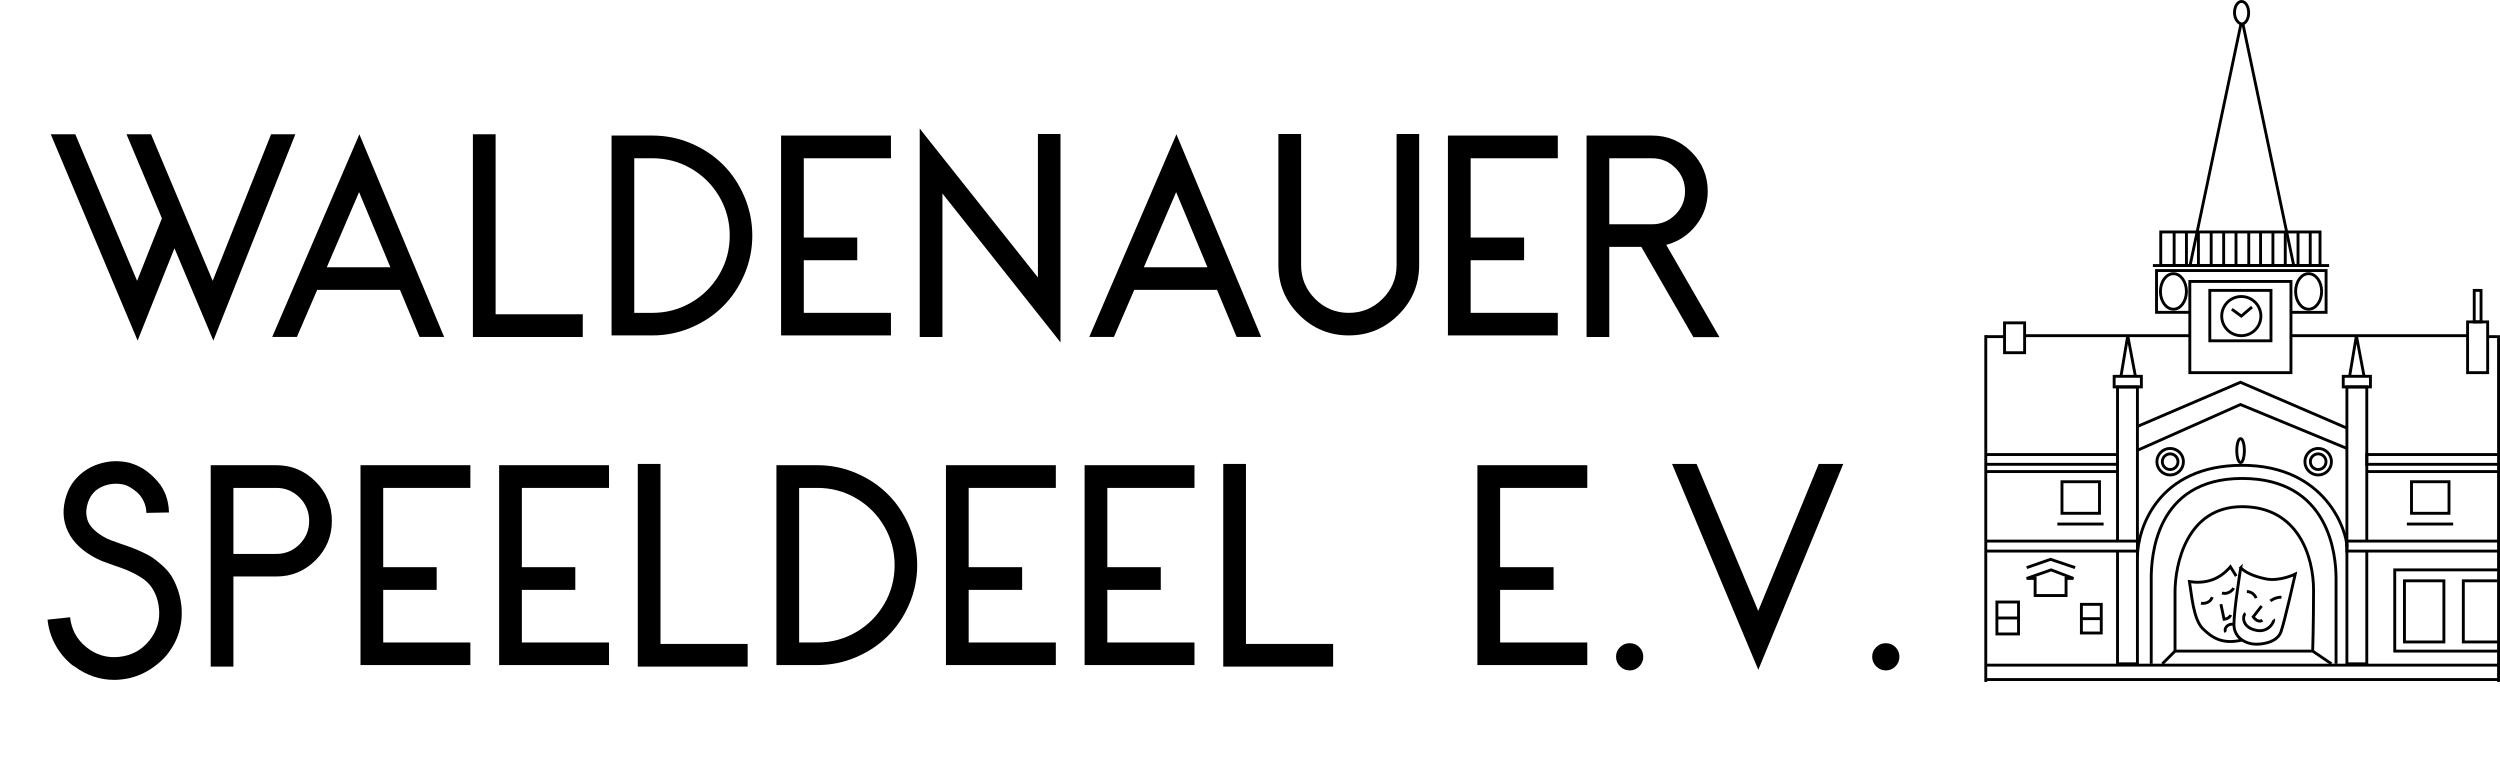 <svg xmlns="http://www.w3.org/2000/svg" id="Ebene_2" viewBox="0 0 5192.94 1575.1"><defs><style>.cls-1{stroke-miterlimit:5;}.cls-1,.cls-2,.cls-3{fill:none;stroke:#000;stroke-width:6px;}.cls-4{stroke-width:0px;}.cls-2{stroke-miterlimit:10;}</style></defs><path class="cls-4" d="m285.92,707.56l-3.22-7.62L105.45,278.95h50.98l128.32,304.39,51.56-129.79-73.54-174.61h50.98l128.03,304.39,121.29-304.39h50.39l-167.29,421-2.93,7.62-3.22-7.62-77.64-184.28-73.54,184.28-2.93,7.62Z"></path><path class="cls-4" d="m658.87,602.09l-42.19,97.85h-51.27l181.05-421v-.29.29l176.07,421h-50.98l-40.72-97.85h-171.97Zm87.01-203.03l-67.09,156.15h132.13l-65.04-156.15Z"></path><path class="cls-4" d="m1029.47,278.95v373.83h181.05v47.17h-228.22v-421h47.17Z"></path><path class="cls-4" d="m1546.27,408.59c10.94,25.69,16.41,52.59,16.41,80.71s-5.47,54.98-16.41,80.57c-10.94,25.59-25.69,47.66-44.24,66.21s-40.63,33.3-66.21,44.24c-25.59,10.94-52.44,16.41-80.57,16.41h-84.96v-415.14h84.96c28.12,0,54.98,5.47,80.57,16.41,25.58,10.94,47.65,25.69,66.21,44.24,18.55,18.56,33.3,40.68,44.24,66.36Zm-228.81-79.83v321.09h37.79c29.1,0,55.96-7.18,80.57-21.53s44.09-33.84,58.45-58.45,21.53-51.46,21.53-80.57-7.18-55.96-21.53-80.57-33.84-44.09-58.45-58.45-51.47-21.53-80.57-21.53h-37.79Z"></path><path class="cls-4" d="m1622.44,696.72v-415.14h228.22v47.17h-181.05v164.65h111.04v47.17h-111.04v109.28h181.05v46.88h-228.22Z"></path><path class="cls-4" d="m1957.6,402v297.95h-47.17v-433.01l9.38,12.01,236.13,297.36v-297.95h46.88v433.01l-8.79-11.43-236.43-297.95Z"></path><path class="cls-4" d="m2356.04,602.09l-42.19,97.85h-51.27l181.05-421v-.29.29l176.07,421h-50.98l-40.72-97.85h-171.97Zm87.01-203.03l-67.09,156.15h132.13l-65.04-156.15Z"></path><path class="cls-4" d="m2904.91,653.8c-28.61,28.61-63.04,42.92-103.27,42.92s-74.66-14.31-103.27-42.92c-28.61-28.61-42.92-63.03-42.92-103.27v-272.17h47.17v272.17c0,27.35,9.67,50.73,29,70.17,19.34,19.44,42.67,29.15,70.02,29.15s50.73-9.71,70.17-29.15,29.15-42.82,29.15-70.17v-272.17h46.88v272.17c0,40.24-14.31,74.66-42.92,103.27Z"></path><path class="cls-4" d="m3007.6,696.72v-415.14h228.22v47.17h-181.05v164.65h111.04v47.17h-111.04v109.28h181.05v46.88h-228.22Z"></path><path class="cls-4" d="m3409.26,512.74h-66.5v187.21h-47.17v-418.36h136.23c31.83,0,59.03,11.33,81.59,33.98,22.56,22.66,33.84,49.91,33.84,81.74,0,26.56-8.11,50.1-24.32,70.61-16.21,20.51-36.82,34.08-61.82,40.72l110.45,191.6h-54.2l-108.11-187.5Zm70.75-66.94c13.38-13.38,20.07-29.54,20.07-48.49s-6.69-35.11-20.07-48.49c-13.38-13.38-29.54-20.07-48.49-20.07h-88.77v137.11h88.77c18.94,0,35.11-6.69,48.49-20.07Z"></path><path class="cls-4" d="m149.7,1381.15c-14.46-11.72-26.07-25.68-34.86-41.89-8.79-16.21-14.16-33.59-16.11-52.15l46.88-4.98c2.73,25.59,13.96,46.29,33.69,62.11,20.11,16.21,42.87,22.95,68.26,20.21,25.58-2.73,46.39-13.96,62.4-33.69,16.21-19.92,22.95-42.48,20.21-67.68-1.17-10.74-3.62-20.31-7.32-28.71-3.71-8.4-8.11-15.43-13.18-21.09-5.08-5.66-11.77-10.99-20.07-15.97-8.3-4.98-16.31-9.08-24.02-12.3-7.72-3.22-17.43-6.79-29.15-10.69-16.6-5.66-28.32-10.25-35.16-13.77-29.3-14.84-49.42-33.84-60.35-56.98-10.94-23.14-11.82-48.29-2.64-75.44,5.27-15.62,13.82-29,25.63-40.14,11.81-11.13,25.63-19.24,41.46-24.32,21.29-6.83,42.97-7.52,65.04-2.05.39.2,1.27.54,2.64,1.03,1.36.49,2.44.83,3.22,1.03,18.36,6.25,35.25,18.16,50.68,35.74,15.43,17.58,23.44,39.26,24.02,65.04l-46.88.88c-.2-8.98-2.2-17.29-6.01-24.9s-8.4-13.67-13.77-18.16c-5.37-4.49-10.21-7.96-14.5-10.4-4.3-2.44-7.91-4.05-10.84-4.83-15.82-3.91-31.1-2.78-45.85,3.37-14.75,6.15-24.86,17.14-30.32,32.96-1.95,6.06-3.13,11.72-3.52,16.99-.39,5.27.29,11.38,2.05,18.31,1.76,6.93,6.1,13.87,13.04,20.8,6.93,6.93,16.36,13.43,28.27,19.48,2.54,1.37,12.2,4.98,29,10.84,9.18,3.13,16.31,5.62,21.39,7.47,5.08,1.86,12.35,4.93,21.83,9.23,9.47,4.3,17.09,8.45,22.85,12.45,5.76,4,12.45,9.42,20.07,16.26,7.62,6.84,13.77,14.02,18.46,21.53,4.69,7.52,8.94,16.55,12.74,27.1s6.4,21.97,7.76,34.28c3.9,38.28-6.25,72.46-30.47,102.54-6.64,8.2-15.34,16.21-26.07,24.02-20.7,15.23-43.36,24.12-67.97,26.66-5.08.59-9.96.88-14.65.88-29.88,0-57.33-9.18-82.32-27.54-.39-.19-1.27-.68-2.64-1.46-1.37-.78-2.34-1.46-2.93-2.05Z"></path><path class="cls-4" d="m484.85,1197.46v187.21h-47.17v-418.36h136.23c31.83,0,59.03,11.33,81.59,33.98,22.56,22.66,33.84,49.9,33.84,81.74s-11.28,59.03-33.84,81.59-49.76,33.84-81.59,33.84h-89.06Zm137.4-66.94c13.28-13.38,19.92-29.54,19.92-48.49s-6.64-35.11-19.92-48.49c-13.28-13.38-29.4-20.07-48.34-20.07h-89.06v137.11h89.06c18.94,0,35.06-6.69,48.34-20.07Z"></path><path class="cls-4" d="m748.82,1381.45v-415.14h228.22v47.17h-181.05v164.65h111.04v47.17h-111.04v109.28h181.05v46.88h-228.22Z"></path><path class="cls-4" d="m1036.81,1381.45v-415.14h228.22v47.17h-181.05v164.65h111.04v47.17h-111.04v109.28h181.05v46.88h-228.22Z"></path><path class="cls-4" d="m1371.96,963.67v373.83h181.05v47.17h-228.22v-421h47.17Z"></path><path class="cls-4" d="m1888.76,1093.31c10.94,25.68,16.41,52.59,16.41,80.71s-5.47,54.98-16.41,80.57c-10.94,25.59-25.69,47.66-44.24,66.21-18.56,18.56-40.63,33.3-66.21,44.24-25.59,10.94-52.44,16.41-80.57,16.41h-84.96v-415.14h84.96c28.12,0,54.98,5.47,80.57,16.41,25.58,10.94,47.65,25.68,66.21,44.24,18.55,18.56,33.3,40.68,44.24,66.36Zm-228.81-79.83v321.09h37.79c29.1,0,55.96-7.18,80.57-21.53s44.09-33.84,58.45-58.45,21.53-51.46,21.53-80.57-7.18-55.96-21.53-80.57-33.84-44.09-58.45-58.45-51.47-21.53-80.57-21.53h-37.79Z"></path><path class="cls-4" d="m1964.93,1381.45v-415.14h228.22v47.17h-181.05v164.65h111.04v47.17h-111.04v109.28h181.05v46.88h-228.22Z"></path><path class="cls-4" d="m2252.92,1381.45v-415.14h228.22v47.17h-181.05v164.65h111.04v47.17h-111.04v109.28h181.05v46.88h-228.22Z"></path><path class="cls-4" d="m2588.07,963.67v373.83h181.05v47.17h-228.22v-421h47.17Z"></path><path class="cls-4" d="m3068.84,1381.45v-415.14h228.22v47.17h-181.05v164.65h111.04v47.17h-111.04v109.28h181.05v46.88h-228.22Z"></path><path class="cls-4" d="m3405.16,1384.23c-5.47,5.57-12.11,8.35-19.92,8.35s-14.5-2.78-20.07-8.35-8.35-12.25-8.35-20.07,2.78-14.45,8.35-19.92c5.57-5.47,12.25-8.2,20.07-8.2s14.45,2.74,19.92,8.2c5.47,5.47,8.2,12.11,8.2,19.92s-2.74,14.5-8.2,20.07Z"></path><path class="cls-4" d="m3652.43,1391.41l-2.93-6.74-176.37-421h50.98l128.03,305.27,125.68-305.27h50.98l-173.73,421-2.64,6.74Z"></path><path class="cls-4" d="m3937.2,1384.23c-5.47,5.57-12.11,8.35-19.92,8.35s-14.5-2.78-20.07-8.35-8.35-12.25-8.35-20.07,2.78-14.45,8.35-19.92c5.57-5.47,12.25-8.2,20.07-8.2s14.45,2.74,19.92,8.2c5.47,5.47,8.2,12.11,8.2,19.92s-2.74,14.5-8.2,20.07Z"></path><rect class="cls-2" x="4163.77" y="670.63" width="41.71" height="62.01"></rect><rect class="cls-2" x="5125.62" y="668.64" width="41.71" height="105.43"></rect><rect class="cls-2" x="5139.4" y="603.19" width="14.14" height="65.46"></rect><rect class="cls-2" x="4590.16" y="603.19" width="127.05" height="104.71"></rect><rect class="cls-2" x="4548.65" y="584.62" width="210.07" height="189.46"></rect><polyline class="cls-2" points="4548.65 648.77 4479.47 648.77 4479.47 561.97 4831.69 561.97 4831.69 648.77 4758.73 648.77"></polyline><rect class="cls-2" x="4488.27" y="481.83" width="330.84" height="69.51"></rect><line class="cls-2" x1="4471.92" y1="551.57" x2="4837.98" y2="551.57"></line><path class="cls-2" d="m4549.16,551.34l105.75-501.8c-6.88-1.96-13.48-11.55-13.48-23.09,0-12.95,6.59-23.46,14.71-23.46s14.71,10.5,14.71,23.46c0,11.45-5.15,20.99-11.95,23.05l105.53,501.84"></path><ellipse class="cls-2" cx="4514.6" cy="605.37" rx="27.01" ry="36.91"></ellipse><ellipse class="cls-2" cx="4795.41" cy="605.37" rx="27.01" ry="36.91"></ellipse><line class="cls-2" x1="4516.07" y1="481.83" x2="4516.07" y2="551.34"></line><line class="cls-2" x1="4541.61" y1="481.83" x2="4541.61" y2="551.34"></line><line class="cls-2" x1="4566.51" y1="481.83" x2="4566.51" y2="551.34"></line><line class="cls-2" x1="4593.01" y1="481.83" x2="4593.01" y2="551.34"></line><line class="cls-2" x1="4618.95" y1="481.83" x2="4618.95" y2="551.34"></line><line class="cls-2" x1="4644.6" y1="481.83" x2="4644.6" y2="551.34"></line><line class="cls-2" x1="4671.1" y1="481.83" x2="4671.1" y2="551.34"></line><line class="cls-2" x1="4695.61" y1="481.83" x2="4695.61" y2="551.34"></line><line class="cls-2" x1="4721.25" y1="481.83" x2="4721.25" y2="551.34"></line><line class="cls-2" x1="4746.9" y1="481.83" x2="4746.9" y2="551.34"></line><line class="cls-2" x1="4773.41" y1="481.83" x2="4773.41" y2="551.34"></line><line class="cls-2" x1="4798.77" y1="481.83" x2="4798.77" y2="551.34"></line><circle class="cls-2" cx="4655.58" cy="656.59" r="40.67"></circle><polyline class="cls-2" points="4635.91 642.28 4655.58 656.59 4677.76 637.73"></polyline><line class="cls-2" x1="4549.85" y1="697.26" x2="4205.47" y2="697.26"></line><line class="cls-2" x1="4163.77" y1="699.25" x2="4123.57" y2="699.25"></line><line class="cls-2" x1="4758.73" y1="697.26" x2="5125.62" y2="697.26"></line><line class="cls-2" x1="5189.94" y1="696.33" x2="5189.94" y2="1416.51"></line><line class="cls-2" x1="4124.8" y1="696.27" x2="4124.8" y2="1416.51"></line><line class="cls-2" x1="5167.32" y1="699.25" x2="5187.33" y2="699.25"></line><circle class="cls-2" cx="4507.8" cy="959.05" r="16.28"></circle><circle class="cls-2" cx="4507.8" cy="959.05" r="27.57"></circle><circle class="cls-2" cx="4815.27" cy="959.05" r="16.28"></circle><circle class="cls-2" cx="4815.27" cy="959.05" r="27.57"></circle><polyline class="cls-2" points="4916.24 1144.68 4916.24 1378.86 4874.91 1378.86 4874.91 803.72 4916.24 803.72 4916.24 1123.93"></polyline><polyline class="cls-2" points="4398.46 1123.93 4398.46 803.72 4439.8 803.72 4439.8 1378.86 4398.46 1378.86 4398.46 1144.68"></polyline><rect class="cls-2" x="4391.46" y="781.65" width="56.52" height="22.07"></rect><rect class="cls-2" x="4867.32" y="781.65" width="56.52" height="22.07"></rect><polyline class="cls-2" points="4439.8 885.78 4653.82 794.06 4874.91 889.24"></polyline><polyline class="cls-2" points="4874.91 931.49 4653.82 840.27 4439.8 935.42"></polyline><polyline class="cls-2" points="4126.19 964.47 4398.46 964.47 4398.46 944.15 4126.19 944.15"></polyline><line class="cls-2" x1="4398.46" y1="979.52" x2="4126.19" y2="979.52"></line><line class="cls-2" x1="4124.8" y1="1144.68" x2="4439.8" y2="1144.68"></line><line class="cls-2" x1="4439.8" y1="1123.93" x2="4124.8" y2="1123.93"></line><rect class="cls-2" x="4283.1" y="1000.64" width="77.91" height="65.56"></rect><line class="cls-2" x1="4369.6" y1="1088.53" x2="4273.45" y2="1088.53"></line><polyline class="cls-2" points="5188.51 944.15 4916.24 944.15 4916.24 964.47 5188.51 964.47"></polyline><line class="cls-2" x1="5188.51" y1="979.52" x2="4916.24" y2="979.52"></line><polyline class="cls-2" points="5192.92 1123.93 4874.91 1123.93 4874.91 1144.68 5192.92 1144.68"></polyline><rect class="cls-2" x="5009.1" y="1000.64" width="77.91" height="65.56"></rect><line class="cls-2" x1="5095.61" y1="1088.53" x2="4999.45" y2="1088.53"></line><polyline class="cls-3" points="4405.6 781.65 4419.72 697.26 4435.64 781.65"></polyline><polyline class="cls-3" points="4880.56 781.65 4894.68 697.26 4910.6 781.65"></polyline><line class="cls-3" x1="5188.51" y1="1411.54" x2="4126.19" y2="1411.54"></line><line class="cls-3" x1="4126.88" y1="1381.62" x2="5189.2" y2="1381.62"></line><rect class="cls-3" x="4147.91" y="1250.5" width="44.92" height="66.34"></rect><rect class="cls-3" x="4323.42" y="1255.31" width="41.27" height="59.55"></rect><line class="cls-3" x1="4147.91" y1="1283.67" x2="4192.83" y2="1283.67"></line><line class="cls-3" x1="4323.42" y1="1285.08" x2="4364.69" y2="1285.08"></line><polygon class="cls-1" points="4260.6 1183.74 4209.78 1201.5 4227.31 1201.5 4227.31 1237.02 4291.56 1237.02 4291.56 1201.5 4306.9 1201.5 4260.6 1183.74"></polygon><polyline class="cls-1" points="4209.78 1179.04 4259.43 1161.81 4310.36 1179.04"></polyline><polyline class="cls-1" points="5188.51 1352.45 4974.31 1352.45 4974.31 1183.74 5188.51 1183.74"></polyline><rect class="cls-1" x="4994.5" y="1206.44" width="81.91" height="127.02"></rect><polyline class="cls-1" points="5188.41 1333.46 5116.76 1333.46 5116.76 1206.44 5188.41 1206.44"></polyline><polyline class="cls-1" points="4491.52 1378.86 4517.93 1352.45 4803.83 1352.45 4842.83 1378.86"></polyline><path class="cls-1" d="m4468.48,1378.86v-177.35c0-42.76,7.59-207.68,188.88-207.68s195.03,158.81,195.03,207.68v177.35"></path><path class="cls-1" d="m4517.93,1352.45v-123.15c0-54.98,23.19-176.84,139.43-176.84s148.3,103.54,148.3,173.17-1.83,126.82-1.83,126.82"></path><path class="cls-1" d="m4439.8,1157.61c0-60.47,43.36-191.08,217.55-191.08s217.55,136.81,217.55,169.8"></path><ellipse class="cls-1" cx="4654.07" cy="935.97" rx="7.87" ry="24.94"></ellipse><path class="cls-1" d="m4654.38,1179.42s-14.1,87.71-14.1,117.47,27.15,41.24,45.94,41.24,44.38-5.74,51.69-25.58c7.31-19.84,29.76-120.08,29.76-120.08,0,0-32.37,15.79-61.08,9.98-28.71-5.8-44.38-15.2-52.21-23.03Z"></path><path class="cls-1" d="m4644.99,1196.65l-12.01-19.32s-13.57,16.83-32.89,25.12c-19.32,8.29-38.63,7.77-52.21,5.68,4.7,27.15,7.83,77.79,27.67,97.63s41.96,33.22,81.8,23.66"></path><path class="cls-1" d="m4716.02,1248.23s9.32-7.76,22.9-7.76"></path><path class="cls-1" d="m4686.39,1242.41s-4.78-13.59-19.21-13.59"></path><path class="cls-1" d="m4697.77,1258.78l-17.47,22.45s9.32,13.97,19.02,6.99"></path><path class="cls-1" d="m4664.39,1274.47c-5.82,2.09-9.32,26.55,18.63,33.92,29.11,8.93,42.31-19.02,39.6-21.74"></path><path class="cls-1" d="m4639.96,1221.56s-8.39,14.33-24.61,10.27"></path><path class="cls-1" d="m4571.81,1253.02s17.6,3.28,23.48-12.69"></path><path class="cls-1" d="m4613.2,1254.96l6.59,31.37s10.87-.99,13.84-8.9"></path><path class="cls-1" d="m4623.42,1312.69c-4.78-4.78,2.11-18.42,16.87-15.8"></path></svg>
